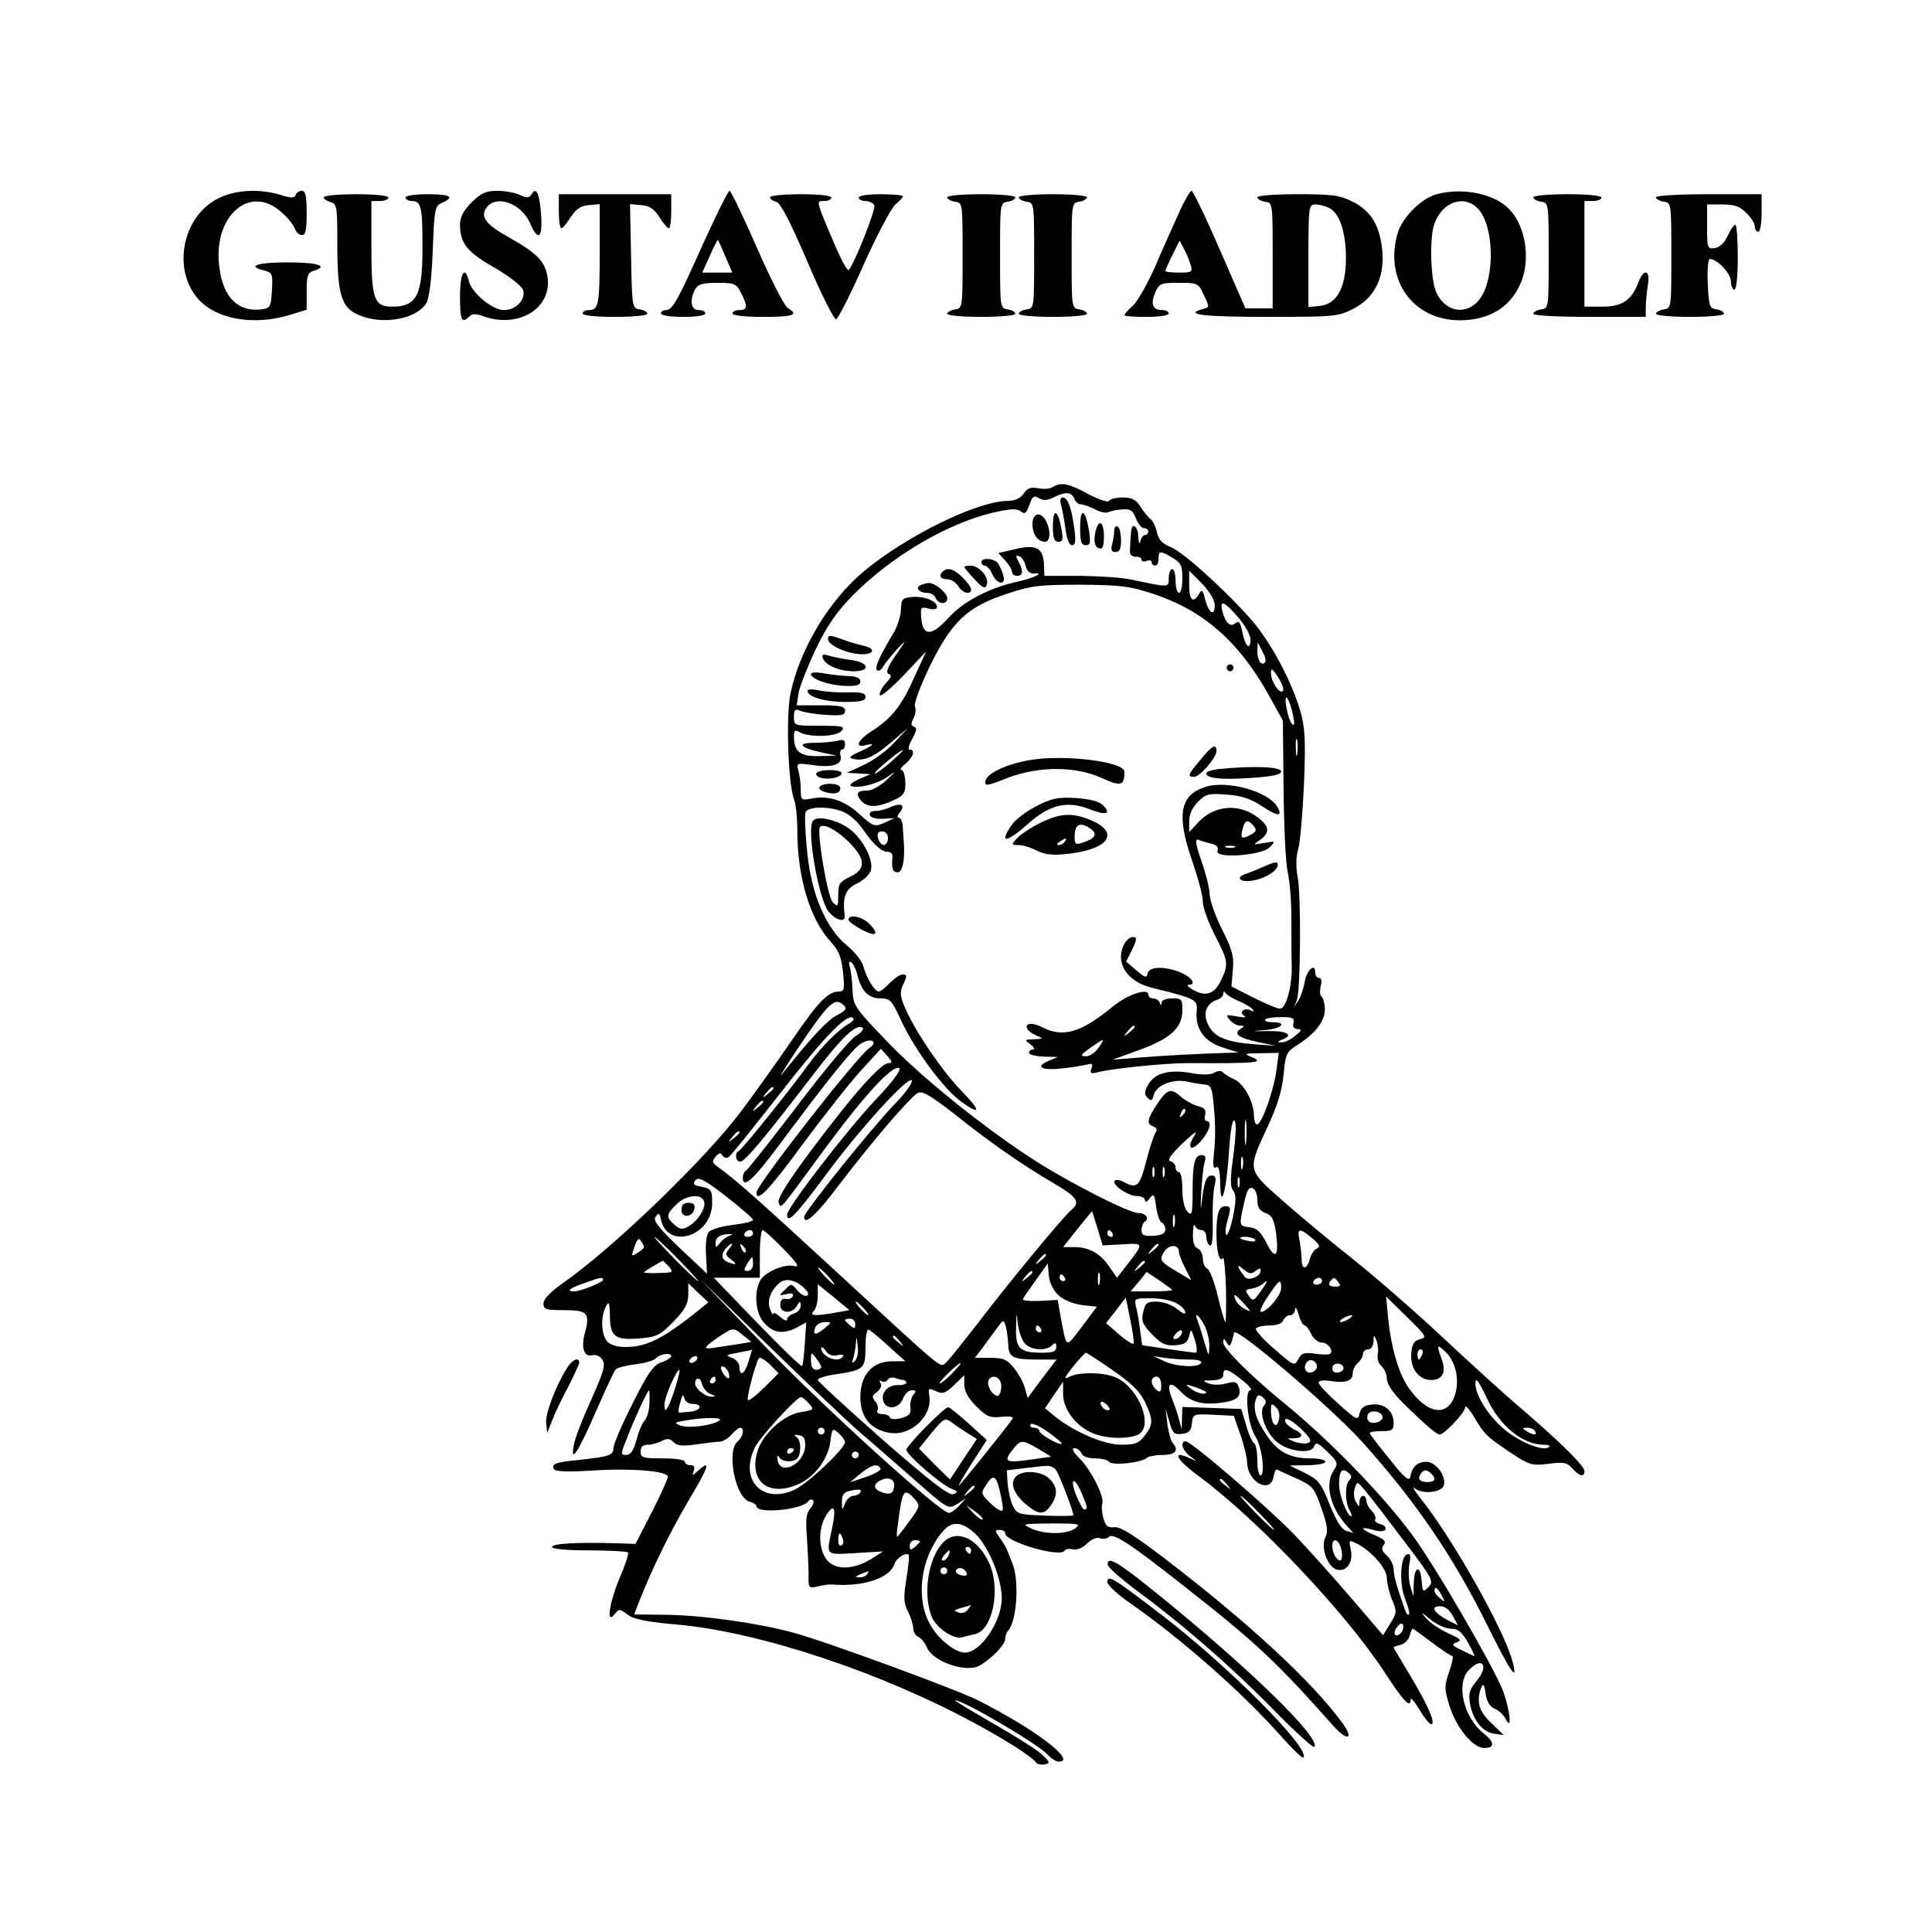 <?xml version="1.0" encoding="UTF-8" standalone="yes"?>
<svg version="1.0" xmlns="http://www.w3.org/2000/svg" width="150mm" height="150mm" viewBox="0 0 567 567" preserveAspectRatio="xMidYMid meet">
  <g transform="translate(0,567) scale(0.1,-0.1)" fill="#000000" stroke="none">
    <path d="M641 5088 c-106 -52 -137 -210 -58 -297 53 -58 161 -77 265 -46 l52
16 0 54 c0 45 3 55 20 60 46 14 14 25 -75 25 -91 0 -123 -11 -69 -24 23 -6 25
-10 22 -59 -3 -49 -5 -52 -32 -55 -67 -8 -111 35 -122 122 -21 149 87 247 180
165 19 -16 38 -39 41 -50 4 -10 13 -19 21 -19 11 0 14 15 14 65 0 49 -3 65
-14 65 -8 0 -16 -5 -18 -12 -4 -10 -13 -10 -45 0 -62 19 -132 15 -182 -10z"/>
    <path d="M1384 5076 c-24 -24 -34 -43 -34 -65 0 -55 21 -81 102 -127 43 -25
80 -54 83 -65 9 -28 -21 -59 -56 -59 -34 0 -94 50 -103 85 -12 48 -26 24 -26
-45 0 -69 5 -81 27 -59 9 9 20 9 44 0 105 -36 203 28 185 121 -8 42 -32 66
-110 110 -69 38 -86 60 -70 86 27 43 104 17 130 -44 23 -54 37 -43 32 26 -5
64 -14 83 -28 60 -7 -11 -13 -12 -35 -2 -14 7 -44 12 -66 12 -33 0 -48 -7 -75
-34z"/>
    <path d="M2065 4958 c-77 -172 -91 -198 -111 -198 -8 0 -14 -4 -14 -10 0 -6
28 -10 65 -10 37 0 65 4 65 10 0 6 -9 10 -20 10 -22 0 -27 28 -10 61 9 15 22
19 65 19 50 0 56 -2 70 -30 20 -39 19 -50 -5 -50 -11 0 -20 -4 -20 -10 0 -6
37 -10 90 -10 90 0 105 6 72 26 -10 6 -51 86 -91 178 -40 91 -76 166 -80 166
-4 0 -38 -69 -76 -152z m64 -41 l20 -47 -44 0 -44 0 22 49 c12 27 23 48 24 47
1 -1 11 -23 22 -49z"/>
    <path d="M3459 5043 c-17 -38 -49 -108 -70 -158 -22 -49 -51 -100 -64 -112
-14 -12 -25 -25 -25 -28 0 -3 29 -5 65 -5 37 0 65 4 65 10 0 6 -9 10 -19 10
-28 0 -35 17 -21 51 12 27 16 29 69 29 56 0 58 -1 74 -36 17 -35 17 -36 -3
-41 -59 -16 2 -23 188 -23 196 0 210 1 252 23 63 31 93 90 87 169 -7 75 -32
118 -87 146 -38 19 -60 22 -162 22 -66 0 -118 -4 -118 -9 0 -5 10 -11 23 -13
22 -3 22 -5 22 -158 l0 -155 -40 0 -40 0 -75 172 c-41 95 -79 173 -83 173 -4
0 -22 -30 -38 -67z m443 16 c30 -16 48 -71 48 -147 0 -87 -27 -135 -78 -140
l-32 -3 0 150 c0 146 1 151 21 151 11 0 29 -5 41 -11z m-408 -166 c7 -21 4
-23 -33 -23 -23 0 -41 2 -41 5 0 3 10 24 21 47 l21 42 13 -25 c7 -13 16 -34
19 -46z"/>
    <path d="M4213 5099 c-44 -13 -100 -70 -112 -116 -38 -136 46 -252 182 -253
85 0 147 36 178 105 34 73 16 180 -39 228 -46 41 -137 57 -209 36z m125 -42
c46 -49 50 -197 8 -260 -37 -55 -105 -46 -132 18 -16 39 -19 161 -4 199 24 65
88 86 128 43z"/>
    <path d="M950 5091 c0 -5 9 -11 20 -14 19 -5 20 -14 20 -126 0 -146 12 -185
64 -206 71 -30 171 -11 198 37 8 14 15 72 18 153 5 123 6 131 28 140 38 17 24
25 -43 25 -37 0 -65 -4 -65 -10 0 -5 9 -10 19 -10 27 0 31 -18 31 -136 0 -141
-17 -174 -89 -174 -53 0 -61 22 -61 173 l0 137 25 0 c14 0 25 5 25 10 0 6 -38
10 -95 10 -52 0 -95 -4 -95 -9z"/>
    <path d="M1640 5050 c0 -27 3 -50 8 -50 4 1 16 15 27 33 15 23 29 33 53 35
l32 3 0 -140 c0 -153 -3 -171 -31 -171 -10 0 -19 -4 -19 -10 0 -6 38 -10 95
-10 52 0 95 4 95 9 0 5 -10 11 -22 13 -23 3 -23 6 -26 156 l-3 153 33 -3 c24
-2 38 -11 53 -35 11 -18 23 -32 28 -33 4 0 7 23 7 50 l0 50 -165 0 -165 0 0
-50z"/>
    <path d="M2260 5091 c0 -5 8 -11 18 -13 13 -4 41 -58 92 -177 40 -94 78 -170
84 -168 6 2 43 75 81 161 39 87 81 166 93 176 12 10 22 21 22 24 0 3 -29 6
-65 6 -37 0 -65 -4 -65 -10 0 -5 9 -10 20 -10 11 0 23 -6 26 -13 4 -13 -58
-171 -75 -189 -4 -5 -23 31 -44 80 -54 128 -52 122 -28 122 12 0 21 5 21 10 0
6 -37 10 -90 10 -49 0 -90 -4 -90 -9z"/>
    <path d="M2780 5091 c0 -5 10 -11 23 -13 22 -3 22 -5 22 -158 0 -153 0 -155
-22 -158 -13 -2 -23 -8 -23 -13 0 -5 45 -9 100 -9 55 0 100 4 100 9 0 5 -10
11 -22 13 -23 3 -23 5 -23 158 0 153 0 155 23 158 12 2 22 8 22 13 0 5 -45 9
-100 9 -55 0 -100 -4 -100 -9z"/>
    <path d="M2990 5091 c0 -5 10 -11 23 -13 22 -3 22 -5 22 -158 0 -153 0 -155
-22 -158 -13 -2 -23 -8 -23 -13 0 -5 45 -9 100 -9 55 0 100 4 100 9 0 5 -10
11 -22 13 -23 3 -23 5 -23 158 0 153 0 155 23 158 12 2 22 8 22 13 0 5 -45 9
-100 9 -55 0 -100 -4 -100 -9z"/>
    <path d="M4500 5091 c0 -5 10 -11 23 -13 22 -3 22 -5 22 -158 0 -153 0 -155
-22 -158 -13 -2 -23 -8 -23 -13 0 -5 70 -9 165 -9 l165 0 0 28 c0 15 3 44 6
65 8 44 -11 51 -27 10 -20 -54 -48 -73 -106 -73 l-53 0 0 155 0 155 25 0 c14
0 25 5 25 10 0 6 -40 10 -100 10 -55 0 -100 -4 -100 -9z"/>
    <path d="M4860 5091 c0 -5 10 -11 23 -13 22 -3 22 -5 22 -158 0 -153 0 -155
-22 -158 -13 -2 -23 -8 -23 -13 0 -5 45 -9 100 -9 55 0 100 4 100 9 0 5 -10
11 -22 13 -21 3 -23 9 -26 76 -2 39 1 72 6 72 22 0 62 -43 62 -66 0 -13 5 -24
10 -24 6 0 10 38 10 95 0 52 -3 95 -7 95 -5 0 -15 -15 -23 -33 -9 -20 -24 -33
-37 -35 -22 -3 -23 0 -23 62 l0 66 45 0 c35 0 52 -6 70 -25 14 -13 25 -31 25
-40 0 -8 5 -15 10 -15 6 0 10 25 10 55 l0 55 -155 0 c-89 0 -155 -4 -155 -9z"/>
    <path d="M3090 4241 c-8 -6 -27 -7 -43 -4 -22 4 -32 1 -43 -16 -10 -14 -26
-21 -47 -21 -89 -1 -294 -101 -421 -206 -103 -86 -189 -229 -216 -359 -14 -66
-7 -264 10 -310 6 -14 10 -56 10 -93 0 -138 38 -262 99 -327 22 -23 30 -44 35
-87 5 -51 4 -58 -12 -58 -32 0 -60 -29 -138 -143 -42 -61 -109 -155 -148 -207
-104 -140 -380 -406 -526 -507 -35 -25 -55 -46 -55 -58 0 -18 7 -20 60 -20 69
0 77 -8 62 -65 -13 -46 -3 -74 22 -67 10 2 23 -3 29 -14 10 -15 3 -36 -33
-117 -25 -55 -48 -114 -51 -133 -11 -58 13 -21 66 101 27 62 52 116 57 121 5
5 31 12 58 15 28 4 55 11 60 18 12 13 45 17 45 6 0 -4 -13 -13 -29 -18 -24 -9
-39 -30 -85 -122 -31 -61 -56 -120 -56 -131 0 -20 -12 -24 -104 -34 -66 -6
-79 -12 -70 -27 5 -7 41 -8 109 -4 116 8 225 -1 225 -18 0 -6 -21 -53 -47
-104 l-48 -93 -60 2 c-116 3 -185 -1 -185 -11 0 -6 43 -10 108 -10 60 0 111
-3 115 -6 3 -3 -8 -37 -24 -74 -31 -73 -41 -141 -15 -107 13 16 14 16 37 -1
18 -14 56 -22 149 -30 240 -22 593 -139 870 -289 88 -47 171 -100 181 -116 4
-5 15 -7 25 -5 17 3 16 6 -8 29 -15 14 -80 55 -145 92 -64 37 -114 67 -110 67
25 0 244 -129 271 -159 11 -12 25 -21 33 -21 56 0 -70 96 -237 180 -61 31
-447 173 -540 198 -105 29 -278 53 -382 53 l-87 1 18 46 c38 95 89 199 144
292 57 96 64 118 27 85 -18 -17 -20 -17 -14 -2 4 12 1 17 -10 17 -9 0 -16 5
-16 10 0 6 -28 10 -65 10 -58 0 -65 2 -65 20 0 14 7 20 21 20 11 0 30 5 41 11
16 8 24 8 34 -3 11 -11 27 -13 67 -7 29 4 60 8 70 8 9 1 25 10 34 21 10 11 21
20 25 20 14 0 9 -27 -7 -40 -34 -28 -7 -166 35 -177 11 -3 20 -9 20 -13 0 -24
134 -11 152 14 4 6 10 7 14 3 4 -4 0 -15 -8 -24 -12 -14 -14 -33 -10 -83 2
-36 5 -85 5 -108 -1 -42 0 -44 26 -38 14 4 33 6 41 6 91 -8 172 18 185 60 5
17 33 35 42 27 2 -3 -1 -34 -7 -71 -9 -55 -8 -71 5 -96 8 -16 15 -38 15 -48 0
-11 7 -22 15 -26 8 -3 19 -17 25 -30 15 -41 113 -76 153 -55 35 19 77 62 77
79 0 9 4 20 9 25 26 29 33 150 11 200 -4 11 -11 27 -14 35 -3 8 -13 25 -22 37
-15 21 -15 23 0 23 9 0 16 -4 16 -10 0 -25 161 -72 174 -51 3 5 15 7 25 4 12
-3 28 4 41 17 12 12 28 19 37 16 9 -4 21 -2 28 4 15 13 76 -30 297 -206 146
-117 214 -183 361 -349 41 -46 62 -40 27 8 -90 123 -275 294 -523 484 -88 67
-129 93 -146 91 -20 -2 -26 3 -33 27 -4 17 -6 35 -3 42 7 20 -33 99 -66 132
-20 20 -25 31 -16 31 8 0 17 -7 21 -15 3 -9 18 -15 40 -15 19 0 38 -5 41 -10
8 -12 94 -3 110 11 5 5 26 9 47 9 38 0 49 14 29 36 -5 5 -11 29 -15 54 l-5 45
11 -38 c9 -33 14 -38 37 -35 20 2 27 9 29 31 3 27 4 28 63 25 l60 -3 19 -55
c11 -30 19 -66 20 -80 0 -60 70 -97 78 -42 2 13 7 21 10 19 4 -2 30 -14 57
-26 48 -22 52 -27 73 -87 18 -50 20 -69 12 -85 -15 -28 5 -86 32 -95 29 -9 51
21 42 59 -6 28 -5 28 18 17 44 -23 88 -73 88 -101 0 -14 7 -43 15 -63 15 -35
15 -39 -5 -71 l-21 -34 -96 112 c-53 62 -128 145 -167 186 -77 79 -300 271
-316 271 -18 0 -10 -27 13 -44 22 -16 22 -16 0 -6 -56 26 -43 -2 25 -52 172
-127 429 -398 545 -575 58 -89 77 -108 77 -80 0 6 12 -7 26 -31 14 -23 29 -42
34 -42 15 0 -9 55 -61 142 -27 45 -49 82 -49 83 0 2 9 5 21 8 11 3 23 15 26
26 3 12 7 21 9 21 2 0 27 -18 56 -40 29 -22 56 -40 60 -40 4 0 0 -21 -9 -46
-15 -43 -14 -51 1 -101 21 -65 69 -123 102 -123 31 0 31 17 -1 42 -59 47 -83
145 -45 186 41 43 61 14 23 -32 -20 -24 -24 -37 -19 -65 8 -48 37 -85 71 -89
l28 -4 -36 35 c-37 34 -45 64 -30 104 6 14 9 10 13 -17 3 -23 12 -38 27 -45
12 -5 26 -18 32 -30 20 -40 12 31 -9 85 -28 71 -202 371 -266 456 -85 116
-244 279 -374 385 -96 78 -180 161 -180 179 0 13 2 13 10 0 9 -15 11 -14 22
29 5 19 283 -218 377 -322 156 -174 265 -333 367 -539 69 -139 91 -170 72
-101 -26 94 -176 359 -267 473 -20 25 -28 39 -19 32 24 -19 82 -12 86 11 5 28
-25 67 -52 67 -26 0 -42 -15 -47 -44 -3 -15 -17 -4 -61 52 -32 39 -58 73 -58
76 0 4 16 6 35 6 30 0 35 3 35 24 0 35 -27 58 -63 54 -23 -2 -33 -9 -37 -26
-5 -22 -8 -20 -62 28 -32 29 -58 56 -58 62 0 7 14 8 36 5 44 -7 64 0 64 23 0
10 7 23 15 30 8 7 15 19 15 26 0 8 7 14 15 14 9 0 15 9 16 23 0 21 1 21 9 2 4
-11 6 -29 3 -41 -2 -11 3 -26 11 -33 9 -8 16 -24 16 -37 0 -15 17 -41 48 -72
62 -61 98 -92 107 -92 14 0 75 65 75 80 0 8 12 -5 27 -30 30 -51 37 -57 112
-107 49 -32 57 -35 105 -29 45 6 55 4 71 -14 21 -23 35 -26 35 -7 0 15 -75 89
-190 187 -47 40 -148 132 -226 205 -78 73 -197 177 -265 231 -68 54 -162 132
-209 174 -100 88 -99 86 -40 213 29 62 42 105 47 153 6 62 8 67 43 89 52 33
81 72 78 107 -1 16 -6 32 -10 34 -5 3 -5 16 -2 30 4 14 2 24 -5 24 -6 0 -11 7
-11 16 0 29 -25 8 -31 -27 -3 -19 -11 -43 -18 -54 l-13 -20 8 20 c11 29 13
312 2 363 -5 28 -5 57 2 80 6 21 13 107 17 192 5 130 3 164 -11 214 -24 81
-75 179 -127 247 -61 77 -210 215 -252 233 -26 10 -37 22 -42 45 -4 17 -12 34
-19 38 -6 5 -19 20 -29 36 -13 21 -25 27 -52 27 -18 0 -37 -4 -40 -10 -3 -5
-29 3 -61 20 -57 31 -79 36 -104 21z m64 -37 c3 -8 11 -14 18 -14 7 0 26 -7
42 -15 15 -8 33 -12 39 -8 6 3 24 7 40 8 24 2 32 -3 41 -27 6 -15 16 -28 23
-28 7 0 13 -4 13 -10 0 -5 -4 -10 -9 -10 -5 0 -12 -8 -14 -17 -3 -12 -5 -8 -6
9 0 15 -5 30 -11 33 -9 6 -11 -4 -14 -72 -1 -11 6 -17 17 -17 9 1 17 -3 17 -8
0 -6 7 -8 15 -4 8 3 15 1 15 -4 0 -6 5 -10 10 -10 6 0 10 9 10 20 0 24 4 25
41 3 25 -15 29 -23 29 -60 0 -24 -4 -43 -10 -43 -5 0 -10 16 -10 35 0 19 -4
35 -10 35 -5 0 -10 -12 -10 -26 0 -29 4 -29 -110 -5 -25 6 -92 10 -150 11
l-105 0 -1 31 c-2 50 -21 62 -82 48 l-52 -12 20 -22 c11 -12 20 -27 20 -33 0
-7 7 -12 15 -12 18 0 19 14 4 42 -9 16 -8 19 2 16 8 -3 16 -15 19 -29 4 -15
13 -23 24 -22 35 3 0 -14 -52 -25 -80 -18 -156 -58 -198 -105 -49 -54 -75 -55
-80 -4 -3 35 -2 37 21 31 15 -4 25 -2 25 5 0 17 -38 32 -73 29 -29 -3 -32 -6
-33 -38 -1 -19 -11 -51 -23 -70 -40 -66 -55 -100 -47 -107 4 -4 12 0 18 11 6
10 24 32 40 50 30 31 30 31 -4 -18 -24 -35 -29 -50 -20 -54 10 -3 8 -10 -8
-27 -12 -13 -20 -29 -18 -35 2 -7 33 20 70 58 l66 70 -35 -76 c-37 -84 -67
-121 -125 -158 -41 -26 -51 -50 -18 -41 32 8 23 -1 -17 -19 -29 -13 -34 -18
-20 -21 32 -8 62 5 113 49 l49 42 -40 -43 c-22 -24 -62 -53 -90 -66 l-50 -23
35 -2 35 -2 -35 -15 c-20 -9 -29 -18 -22 -20 22 -8 79 7 108 28 25 18 25 17
-4 -10 -18 -17 -43 -31 -55 -31 -33 0 -38 -9 -18 -32 20 -20 50 -18 103 8 21
11 26 20 25 49 -1 19 -6 35 -11 35 -6 1 -1 9 12 19 23 20 29 41 11 41 -5 0 -2
14 8 31 13 24 15 33 6 36 -10 3 -10 10 -2 25 6 11 8 27 4 35 -3 9 16 60 44
118 64 131 110 174 225 212 72 24 96 27 216 27 119 -1 145 -4 215 -27 147 -49
250 -139 338 -296 l42 -76 2 -199 c1 -109 6 -219 12 -245 6 -25 11 -86 11
-136 0 -49 0 -113 1 -142 1 -59 -17 -123 -34 -123 -7 -1 -42 14 -78 32 l-65
33 4 47 c4 40 -1 60 -32 121 -20 40 -36 87 -36 103 0 16 -11 60 -24 97 -18 52
-20 67 -8 62 7 -3 24 -8 37 -11 16 -4 22 -11 18 -21 -9 -24 131 -14 154 11 17
18 17 18 -17 12 -34 -6 -34 -6 -12 9 29 21 28 39 -4 64 -55 44 -129 39 -176
-11 l-28 -30 0 31 c0 21 9 41 26 58 23 23 31 25 84 21 41 -3 70 -12 99 -31 49
-33 66 -35 51 -7 -25 47 -149 82 -214 60 -74 -24 -84 -84 -36 -220 16 -47 30
-99 30 -116 0 -17 16 -61 35 -98 40 -77 41 -85 19 -132 -19 -41 -44 -50 -81
-30 -15 8 -22 15 -15 16 24 0 11 21 -23 36 -47 19 -93 18 -97 -3 -3 -14 -7
-13 -33 9 l-30 26 18 36 c14 30 14 36 2 36 -8 0 -19 -9 -25 -19 -29 -55 6
-112 81 -130 130 -32 134 -35 131 -68 -5 -52 22 -90 76 -107 l47 -15 -35 -1
c-74 -2 -188 -8 -260 -14 l-75 -6 80 29 c92 34 125 65 125 117 0 31 -2 34 -30
34 -17 0 -30 -5 -31 -12 0 -10 -2 -10 -6 0 -2 6 -11 12 -19 12 -8 0 -14 5 -14
11 0 21 -62 0 -104 -35 -94 -77 -146 -92 -207 -61 -30 16 -55 12 -43 -6 3 -6
16 -14 28 -19 19 -8 18 -9 -9 -10 -29 -1 -29 -1 -11 -15 11 -8 14 -15 8 -15
-7 0 -12 -4 -12 -10 0 -5 19 -10 43 -11 l42 -1 -29 -12 c-41 -18 -17 -29 47
-21 29 3 60 9 69 11 14 4 16 1 11 -12 -5 -14 -2 -16 18 -11 40 11 200 27 264
27 211 -1 230 1 183 20 -18 7 -12 9 31 9 l54 1 -7 -51 c-8 -60 -43 -159 -57
-159 -5 0 -9 12 -9 26 0 40 -30 95 -59 107 -14 6 -29 16 -32 20 -4 5 -15 5
-25 -1 -12 -7 -37 -7 -69 -1 -63 11 -106 0 -125 -34 -12 -21 -12 -29 -2 -39
10 -10 14 -9 18 9 8 28 55 47 96 39 18 -4 43 -8 54 -9 19 -2 22 -10 27 -73 4
-39 4 -95 0 -124 -4 -39 -3 -51 5 -46 9 5 12 -8 13 -46 1 -87 19 -21 26 95 4
62 10 94 16 88 6 -6 4 -43 -3 -100 -10 -70 -10 -94 -1 -105 9 -11 9 -28 0 -75
-7 -33 -16 -58 -20 -55 -4 2 -3 19 2 37 12 42 12 47 -5 47 -19 0 -26 -22 -26
-80 0 -53 9 -87 19 -72 3 6 7 -35 9 -89 1 -54 0 -99 -2 -99 -2 0 -12 34 -22
76 -10 42 -24 78 -31 81 -7 3 -13 16 -13 29 0 14 -7 27 -15 30 -10 4 -15 19
-14 43 0 20 3 30 6 24 2 -7 11 -13 19 -13 8 0 14 -9 14 -19 0 -11 5 -23 10
-26 7 -5 10 18 9 67 -1 40 1 88 5 106 6 25 4 32 -8 32 -16 0 -23 -19 -30 -85
-2 -22 -3 -8 -1 30 2 39 6 80 10 93 5 16 3 22 -8 22 -21 0 -27 -22 -27 -107 0
-66 -2 -73 -15 -59 -9 9 -15 34 -15 65 0 28 -4 51 -10 51 -5 0 -10 6 -10 14 0
8 -7 16 -15 18 -11 2 0 18 36 53 34 32 46 40 34 22 -24 -38 -9 -49 21 -14 24
28 32 57 15 57 -5 0 -7 8 -4 19 3 14 -2 20 -22 25 -15 4 -36 16 -48 26 -30 28
-41 25 -71 -20 -30 -46 -32 -58 -11 -66 10 -4 12 -10 6 -18 -4 -6 -17 -44 -27
-83 -19 -75 -27 -83 -66 -62 -11 6 -23 8 -26 4 -11 -11 38 -45 64 -45 13 0 24
-6 24 -12 1 -8 6 -6 14 5 12 15 14 13 19 -25 3 -23 11 -44 16 -46 6 -2 11 -11
11 -20 0 -12 -10 -17 -35 -19 -28 -1 -35 2 -35 17 0 10 5 22 10 25 14 9 2 25
-19 25 -27 0 -187 81 -296 149 -148 94 -343 250 -447 360 -90 94 -94 100 -96
146 -1 27 -5 57 -8 68 -4 12 -2 17 4 13 5 -3 13 -18 17 -33 12 -51 33 -73 68
-73 30 0 34 -5 63 -68 40 -85 124 -199 176 -236 57 -41 57 -26 1 31 -55 56
-134 171 -164 239 -17 37 -19 51 -10 71 14 30 14 33 -1 33 -7 0 -24 -12 -37
-25 -13 -14 -27 -25 -32 -25 -12 0 -36 40 -45 73 -3 15 -24 42 -46 60 -63 51
-107 151 -119 276 -6 56 -8 109 -5 117 7 19 78 18 116 -1 16 -8 39 -29 51 -47
32 -46 56 -68 74 -68 10 0 16 -7 14 -17 -3 -33 1 -43 16 -43 14 0 22 40 17 95
-1 11 -2 30 -3 43 -1 12 -6 22 -11 22 -6 0 -5 7 2 15 18 22 5 30 -25 17 -14
-7 -35 -12 -46 -12 -12 0 -19 -5 -16 -12 2 -8 18 -12 38 -11 l34 2 -30 -14
c-29 -12 -32 -11 -72 25 -44 41 -92 57 -143 46 -28 -5 -30 -4 -30 27 0 17 -3
42 -7 55 -6 23 -4 23 40 17 59 -9 90 1 84 26 -3 10 -1 19 4 19 5 0 9 7 9 16 0
12 -6 15 -22 10 -13 -3 -43 -6 -67 -6 -54 0 -45 -14 19 -28 l45 -10 -52 -1
c-56 -1 -73 13 -73 59 0 17 3 19 19 10 30 -15 107 -12 121 5 11 13 3 15 -64
15 -75 0 -76 0 -76 26 0 21 3 25 18 18 9 -4 43 -10 75 -12 47 -3 57 -1 57 12
0 13 -13 16 -71 16 l-71 0 6 38 c4 20 27 78 51 129 33 68 61 108 108 156 114
115 277 211 413 243 51 11 69 12 80 3 11 -9 16 -6 25 19 9 26 13 29 28 20 13
-8 25 -7 47 4 32 16 50 14 58 -8z m411 -308 c1 -37 -17 -27 -28 14 -7 29 -10
32 -18 17 -17 -29 -29 -19 -29 25 l0 43 37 -37 c21 -22 37 -47 38 -62z m69
-38 c20 -23 36 -52 36 -65 0 -35 -17 -19 -24 23 -6 28 -10 33 -20 25 -16 -13
-30 1 -39 37 -8 33 7 27 47 -20z m79 -131 c-9 -14 -23 4 -23 31 l1 27 13 -25
c8 -14 12 -28 9 -33z m52 -85 c-10 -10 -35 28 -35 52 0 17 4 15 21 -12 12 -18
18 -36 14 -40z m30 -72 c5 -24 4 -32 -3 -25 -6 6 -13 28 -17 50 -8 49 9 28 20
-25z m12 -112 c-2 -13 -4 -5 -4 17 -1 22 1 32 4 23 2 -10 2 -28 0 -40z m-1191
-23 c-22 -19 -43 -35 -48 -35 -9 0 72 68 82 69 3 0 -13 -15 -34 -34z m1063
-189 c10 -12 8 -17 -9 -26 -26 -14 -31 -11 -23 18 6 26 16 28 32 8z m-1073
-36 c0 -11 -6 -20 -12 -20 -6 0 -14 9 -17 20 -4 14 0 20 12 20 10 0 17 -8 17
-20z m1017 -27 c-7 -2 -19 -2 -25 0 -7 3 -2 5 12 5 14 0 19 -2 13 -5z m15
-452 c18 -8 35 -18 39 -24 3 -6 1 -7 -5 -3 -18 11 -38 -4 -21 -15 9 -6 0 -6
-21 -2 -32 6 -34 5 -21 -10 7 -9 21 -17 30 -17 14 0 14 -2 1 -10 -22 -14 -3
-27 55 -39 l50 -10 -60 4 c-84 6 -122 21 -139 57 -17 33 -6 63 26 74 10 3 18
11 18 17 0 8 3 9 8 1 4 -5 22 -16 40 -23z m-1160 -13 c8 -8 3 -15 -21 -27 -28
-14 -72 -61 -160 -171 -15 -19 3 10 39 65 98 146 114 161 142 133z m16 -51
c-31 -16 -83 -68 -122 -122 -54 -74 -195 -250 -204 -253 -13 -6 -9 -32 5 -31
13 0 69 67 205 244 93 122 134 161 153 149 6 -3 -2 -14 -19 -24 -17 -10 -94
-102 -171 -204 -78 -102 -146 -188 -151 -191 -6 -3 -10 -13 -10 -21 0 -34 30
-7 104 92 149 200 217 284 241 300 30 20 55 8 26 -12 -37 -26 -331 -402 -331
-424 0 -31 37 7 135 141 61 82 137 179 170 215 l60 66 19 -21 c15 -17 16 -21
4 -21 -23 0 -102 -89 -222 -249 -73 -97 -105 -149 -101 -160 8 -19 -5 -34 142
166 111 150 194 240 212 228 7 -4 -17 -37 -66 -89 -89 -94 -263 -320 -263
-341 0 -28 26 -1 110 112 99 135 246 297 256 282 3 -6 -18 -36 -48 -67 -69
-71 -268 -319 -268 -333 0 -27 35 4 102 93 96 126 208 257 231 270 14 7 35 -5
105 -59 113 -90 200 -150 290 -203 74 -43 84 -58 56 -81 -23 -19 -189 -220
-277 -336 -43 -55 -84 -107 -92 -113 -17 -14 0 -28 -336 282 -215 198 -280
256 -333 294 -16 11 -17 16 -6 29 10 12 15 13 20 4 4 -6 12 -9 18 -5 6 3 71
84 146 180 132 170 200 241 219 229 5 -3 1 -10 -9 -16z m1302 1 c-3 -12 2 -18
12 -18 14 -1 12 -5 -7 -20 -13 -11 -31 -20 -40 -19 -13 0 -13 2 2 8 35 13 15
26 -41 25 -50 -1 -51 0 -9 3 49 4 67 23 21 23 -14 0 -23 3 -21 8 3 4 24 7 47
7 34 0 40 -3 36 -17z m-466 -12 c0 -2 -8 -10 -17 -17 -16 -13 -17 -12 -4 4 13
16 21 21 21 13z m-106 -61 c-9 -14 -26 -25 -37 -25 -18 0 -16 4 13 25 44 30
44 30 24 0z m-954 -119 c0 -2 -8 -10 -17 -17 -16 -13 -17 -12 -4 4 13 16 21
21 21 13z m-30 -40 c0 -2 -8 -10 -17 -17 -16 -13 -17 -12 -4 4 13 16 21 21 21
13z m1231 -39 c-10 -9 -11 -8 -5 6 3 10 9 15 12 12 3 -3 0 -11 -7 -18z m186
-79 c-2 -18 -4 -6 -4 27 0 33 2 48 4 33 2 -15 2 -42 0 -60z m-1487 28 c0 -2
-8 -10 -17 -17 -16 -13 -17 -12 -4 4 13 16 21 21 21 13z m1477 -103 c-3 -10
-5 -4 -5 12 0 17 2 24 5 18 2 -7 2 -21 0 -30z m-260 -25 c-3 -7 -5 -2 -5 12 0
14 2 19 5 13 2 -7 2 -19 0 -25z m30 0 c-3 -7 -5 -2 -5 12 0 14 2 19 5 13 2 -7
2 -19 0 -25z m-1207 -128 c0 -5 -27 -11 -60 -15 -32 -4 -64 -13 -70 -21 -7 -7
-10 -37 -8 -68 l3 -54 -81 76 c-63 61 -78 80 -70 91 9 12 12 11 15 -5 17 -94
151 -54 151 45 0 38 -2 42 -30 48 -24 4 -28 8 -19 19 9 11 26 2 90 -47 43 -34
79 -65 79 -69z m1427 98 c-3 -7 -5 -2 -5 12 0 14 2 19 5 13 2 -7 2 -19 0 -25z
m53 -39 c0 -22 6 -32 24 -39 19 -7 25 -18 31 -59 9 -69 -2 -81 -28 -29 -17 33
-29 44 -49 46 -32 4 -32 4 -17 71 8 37 14 48 25 44 8 -3 14 -18 14 -34z
m-1624 -4 c8 -19 -19 -60 -47 -75 -16 -9 -25 -8 -40 6 -25 22 -24 30 6 59 27
28 73 33 81 10z m1228 -127 c64 4 64 5 13 -61 l-29 -37 -22 32 c-26 39 -59 58
-104 58 l-32 0 42 53 43 53 16 -51 15 -50 58 3z m153 55 c-3 -10 -5 -4 -5 12
0 17 2 24 5 18 2 -7 2 -21 0 -30z m-1237 -23 c0 -5 -7 -10 -16 -10 -8 0 -12 5
-9 10 3 6 10 10 16 10 5 0 9 -4 9 -10z m90 -46 c38 -39 48 -54 33 -50 -28 9
-88 -17 -102 -42 -20 -38 -13 -101 14 -127 27 -28 54 -31 94 -11 l27 15 -4
-62 c-2 -34 -6 -64 -8 -66 -3 -3 -62 55 -132 127 l-127 132 67 0 68 0 0 70 c0
39 4 70 8 70 4 0 32 -25 62 -56z m965 46 c3 -5 1 -10 -4 -10 -6 0 -11 5 -11
10 0 6 2 10 4 10 3 0 8 -4 11 -10z m586 -14 c21 -18 25 -25 14 -30 -8 -3 -17
-17 -21 -31 -8 -32 -24 -33 -24 -1 0 13 -3 38 -6 55 -8 37 -1 39 37 7z m-1711
7 c-8 -3 -21 -12 -27 -21 -12 -14 -13 -14 -13 0 0 17 14 26 40 26 13 0 13 0 0
-5z m-250 -33 c0 -3 -9 -11 -19 -17 -19 -12 -19 -11 -9 18 8 23 13 27 19 17 5
-7 9 -15 9 -18z m100 -35 c35 -36 62 -65 59 -65 -2 0 -34 29 -69 65 -35 36
-62 65 -59 65 2 0 34 -29 69 -65z m1694 56 c3 -4 -6 -6 -19 -3 -14 2 -25 6
-25 8 0 8 39 4 44 -5z m-1545 -27 c-11 -14 -10 -18 6 -30 20 -15 17 -18 -9 -8
-19 7 -21 25 -4 42 18 18 23 15 7 -4z m49 -9 c-3 -3 -9 2 -12 12 -6 14 -5 15
5 6 7 -7 10 -15 7 -18z m1212 21 c0 -2 -8 -10 -17 -17 -16 -13 -17 -12 -4 4
13 16 21 21 21 13z m60 -20 c0 -6 8 -28 18 -47 l18 -36 -35 21 c-57 33 -60 38
-44 63 15 22 43 21 43 -1z m-390 -10 c0 -2 -8 -10 -17 -17 -16 -13 -17 -12 -4
4 13 16 21 21 21 13z m-860 -26 c0 -11 -7 -20 -15 -20 -13 0 -13 3 -3 20 7 11
14 20 15 20 2 0 3 -9 3 -20z m-247 -7 c14 -17 13 -18 -29 -19 -24 -1 -44 0
-44 2 0 2 42 28 56 34 0 0 8 -8 17 -17z m1397 13 c0 -2 -8 -10 -17 -17 -16
-13 -17 -12 -4 4 13 16 21 21 21 13z m-254 -97 c15 -14 42 -25 69 -29 l44 -5
-44 -59 c-49 -64 -44 -67 -63 34 l-8 45 -53 -3 c-29 -1 -51 1 -49 5 1 4 19 30
38 56 l35 49 3 -35 c2 -21 13 -44 28 -58z m579 71 c10 8 15 9 15 2 0 -19 -37
-33 -47 -19 -23 29 -26 41 -5 23 18 -15 24 -16 37 -6z m-1255 -15 c13 -14 21
-25 18 -25 -2 0 -15 11 -28 25 -13 14 -21 25 -18 25 2 0 15 -11 28 -25z m600
11 c0 -2 -8 -10 -17 -17 -16 -13 -17 -12 -4 4 13 16 21 21 21 13z m197 -33
c-3 -10 -5 -4 -5 12 0 17 2 24 5 18 2 -7 2 -21 0 -30z m213 -19 c0 -2 -27 -4
-61 -4 l-61 0 24 28 23 29 38 -25 c20 -14 37 -26 37 -28z m-315 36 c3 -5 1
-10 -4 -10 -6 0 -11 5 -11 10 0 6 2 10 4 10 3 0 8 -4 11 -10z m-1355 -6 c0 -7
-66 -34 -86 -34 -24 0 -12 10 33 25 43 16 53 18 53 9z m591 -25 c12 -12 14
-19 6 -22 -6 -2 -19 6 -28 17 -16 20 -17 20 -35 1 -19 -18 -19 -18 4 -13 15 4
22 2 19 -5 -2 -7 -11 -11 -21 -9 -10 2 -16 -4 -16 -18 0 -25 35 -27 49 -2 9
15 10 16 11 0 0 -9 -9 -20 -20 -23 -11 -3 -20 -11 -20 -17 0 -6 -9 -3 -20 7
-11 10 -20 14 -21 9 0 -5 -4 1 -9 14 -10 24 2 56 29 78 18 14 48 7 72 -17z
m1519 21 c0 -5 -7 -10 -16 -10 -8 0 -12 5 -9 10 3 6 10 10 16 10 5 0 9 -4 9
-10z m48 -3 c8 -10 6 -13 -9 -13 -19 0 -24 7 -12 19 8 9 9 9 21 -6z m-1413
-433 c39 -33 115 -100 169 -147 99 -87 99 -87 125 -71 l26 17 -19 -21 c-11
-12 -25 -22 -31 -22 -26 0 -360 303 -539 488 l-190 197 195 -190 c107 -104
226 -217 264 -251z m1185 406 c-21 -29 -23 -30 -35 -13 -12 16 -11 18 8 21 12
2 26 8 32 13 18 18 16 9 -5 -21z m60 10 c0 -22 -41 -70 -59 -70 -6 0 3 20 20
45 34 51 39 54 39 25z m-1708 -64 c-101 -81 -150 -107 -208 -109 -29 -1 -49 4
-61 15 -19 20 -21 75 -4 105 8 15 10 10 11 -28 0 -61 15 -73 86 -67 51 4 61 9
100 49 34 34 43 52 44 78 l0 35 29 -28 30 -28 -27 -22z m402 -8 c-63 -11 -80
-10 -66 4 7 7 12 27 12 46 l0 33 47 -38 46 -38 -39 -7z m1197 26 c22 -25 22
-26 3 -16 -12 6 -24 18 -28 27 -8 21 -3 19 25 -11z m-324 -117 c-1 -4 -20 7
-42 26 l-39 34 29 37 29 38 13 -64 c7 -34 12 -67 10 -71z m122 120 c14 -6 27
-18 29 -26 3 -10 -5 -7 -23 7 -16 13 -42 22 -61 22 -28 0 -33 -4 -39 -31 -6
-26 -2 -36 26 -65 28 -29 40 -34 69 -32 27 2 35 8 40 27 5 23 6 22 17 -12 6
-20 7 -37 2 -37 -4 0 -42 5 -82 11 l-75 11 -6 44 c-3 24 -8 55 -12 69 -6 24
-4 25 42 25 27 0 60 -6 73 -13z m719 -107 c-17 -4 -24 -14 -26 -39 -5 -45 21
-81 58 -81 34 0 46 24 30 64 -14 38 -13 42 10 21 31 -28 44 -81 31 -126 -21
-70 -83 -61 -139 21 -28 42 -49 115 -58 200 l-6 65 61 -60 c57 -56 60 -60 39
-65z m-1633 90 c10 -11 16 -20 13 -20 -3 0 -13 9 -23 20 -10 11 -16 20 -13 20
3 0 13 -9 23 -20z m1294 -50 c4 0 13 -11 19 -25 7 -14 20 -25 31 -25 18 0 35
-23 25 -33 -3 -3 -23 -3 -44 0 -32 5 -40 2 -50 -16 -11 -21 -13 -20 -70 30
-33 28 -57 56 -54 60 3 5 21 9 40 9 22 0 37 6 40 15 4 8 12 15 20 15 8 0 14 8
15 18 0 9 5 2 10 -15 5 -18 13 -33 18 -33z m-822 -52 c18 -21 63 -24 81 -6 9
9 12 8 12 -5 0 -13 -9 -17 -41 -17 -66 0 -79 12 -77 73 1 47 2 48 5 12 3 -22
12 -48 20 -57z m528 52 c8 -16 15 -44 14 -62 -1 -32 -1 -31 -14 12 -7 25 -16
53 -20 63 -12 29 3 19 20 -13z m425 20 c-8 -5 -19 -10 -25 -10 -5 0 -3 5 5 10
8 5 20 10 25 10 6 0 3 -5 -5 -10z m-1450 -16 c0 -14 -3 -14 -15 -4 -8 7 -15
14 -15 16 0 2 7 4 15 4 8 0 15 -7 15 -16z m449 -60 c1 -38 14 -44 87 -44 l55
0 -43 -56 -42 -57 -8 29 c-4 16 -19 43 -32 59 -20 25 -31 30 -69 30 l-46 0 23
30 c12 17 31 42 42 57 19 26 19 26 26 5 3 -12 6 -36 7 -53z m-540 47 c-26 -21
-35 -20 -26 4 4 8 16 15 28 15 21 0 21 0 -2 -19z m636 -1 c3 -5 1 -10 -4 -10
-6 0 -11 5 -11 10 0 6 2 10 4 10 3 0 8 -4 11 -10z m-874 -19 l24 -19 -40 -7
c-22 -3 -52 -8 -67 -10 -37 -6 -35 -1 9 30 45 30 45 30 74 6z m426 -31 l50
-45 -38 0 c-59 0 -94 -40 -94 -105 0 -59 29 -95 85 -105 64 -11 129 51 117
112 -3 19 -1 20 20 10 20 -9 28 -6 53 18 l30 29 0 -28 c0 -19 12 -40 35 -63
30 -30 40 -35 74 -31 26 2 37 0 32 -7 -31 -42 -154 -195 -157 -195 -2 0 15 30
39 67 l43 67 -53 48 c-29 26 -56 48 -60 48 -12 0 -123 -113 -123 -125 0 -14
103 -103 132 -114 20 -8 21 -10 6 -16 -13 -5 -66 36 -208 160 -104 92 -190
171 -190 175 0 5 21 12 48 16 88 13 92 16 92 80 0 30 4 54 9 52 4 -1 31 -23
58 -48z m858 31 c-3 -6 -11 -11 -17 -11 -6 0 -6 6 2 15 14 17 26 13 15 -4z
m-956 -75 c-9 -8 -10 -7 -5 7 3 10 7 31 8 45 1 22 2 21 5 -7 3 -19 -1 -38 -8
-45z m132 57 c13 -16 12 -17 -3 -4 -17 13 -22 21 -14 21 2 0 10 -8 17 -17z
m-182 -40 c11 3 19 1 15 -4 -13 -21 -64 -1 -64 25 0 5 6 2 14 -9 8 -12 20 -16
35 -12z m-262 -18 c-11 -38 -27 -47 -27 -16 0 10 -10 22 -22 26 -20 7 -18 9
17 15 22 4 41 8 42 9 0 0 -4 -15 -10 -34z m1977 20 c-4 -8 -8 -15 -10 -15 -2
0 -4 7 -4 15 0 8 4 15 10 15 5 0 7 -7 4 -15z m-1764 -37 c0 -5 -7 -8 -15 -8
-10 0 -15 10 -15 27 0 26 1 26 15 7 8 -10 15 -22 15 -26z m855 -9 c54 -37 80
-62 95 -93 25 -53 25 -67 -1 -100 -17 -22 -29 -26 -68 -26 -51 0 -139 38 -195
83 l-29 24 26 39 27 39 0 -37 c0 -44 38 -94 87 -114 38 -17 106 -18 134 -4 44
24 4 131 -61 165 -34 18 -112 20 -143 4 -16 -9 -14 -3 12 30 18 22 35 41 38
41 2 0 38 -23 78 -51z m-1220 31 c-3 -5 -11 -10 -16 -10 -6 0 -7 5 -4 10 3 6
11 10 16 10 6 0 7 -4 4 -10z m198 -82 c-23 -23 -45 -40 -48 -37 -5 5 21 104
32 123 3 4 17 -4 32 -18 l26 -26 -42 -42z m1249 82 c24 0 37 -4 33 -10 -9 -15
-75 -11 -110 6 l-30 14 34 -5 c18 -3 51 -5 73 -5z m373 -21 c0 -7 -8 -15 -17
-17 -18 -3 -25 18 -11 32 10 10 28 1 28 -15z m-1070 -19 c-16 -16 -32 -30 -37
-30 -8 0 53 59 61 60 3 0 -8 -13 -24 -30z m1148 15 c1 -5 -6 -11 -15 -13 -11
-2 -18 3 -18 13 0 17 30 18 33 0z m-1806 -10 c9 -24 -1 -27 -15 -5 -8 13 -8
20 -2 20 6 0 13 -7 17 -15z m-153 -40 c-7 -25 -18 -53 -23 -63 -9 -15 -10 -14
-11 6 0 21 35 102 44 102 2 0 -2 -20 -10 -45z m1661 15 c21 -16 32 -30 25 -30
-19 0 -8 -102 15 -137 19 -29 29 -113 14 -113 -5 0 -9 20 -9 44 0 25 -4 48
-10 51 -5 3 -16 27 -23 53 l-14 47 -87 3 -86 3 -1 -33 -1 -33 -8 30 c-4 17
-14 44 -21 62 -17 43 -5 52 25 20 29 -31 63 -41 118 -34 48 6 62 18 54 45 -6
17 -11 19 -37 12 -17 -5 -40 -5 -52 0 -20 8 -18 9 11 9 21 1 32 6 32 16 0 22
13 19 55 -15z m-1560 -41 c16 -6 17 -8 3 -8 -17 -1 -48 24 -48 38 0 20 16 20
20 0 3 -12 14 -26 25 -30z m15 41 c0 -5 -5 -10 -11 -10 -5 0 -7 5 -4 10 3 6 8
10 11 10 2 0 4 -4 4 -10z m551 0 c5 0 9 -4 9 -8 0 -4 -12 -8 -26 -7 -30 0 -50
-24 -41 -49 10 -25 46 -20 57 9 5 14 17 25 26 25 13 0 14 -3 4 -14 -6 -8 -10
-25 -8 -37 2 -18 -3 -24 -27 -31 -18 -4 -31 -4 -33 2 -2 6 -13 10 -23 10 -12
0 -17 5 -14 10 4 6 1 18 -6 27 -11 13 -10 17 5 28 10 8 15 19 10 26 -4 7 -3
10 4 5 6 -3 14 -1 17 5 4 5 14 8 22 5 8 -3 19 -6 24 -6z m285 -5 c4 -8 3 -22
0 -31 -5 -13 -9 -14 -21 -4 -8 7 -15 21 -15 31 0 23 28 25 36 4z m472 -10 c0
-20 -3 -23 -14 -14 -8 6 -14 18 -14 25 0 8 6 14 14 14 8 0 14 -10 14 -25z
m955 -37 c38 -83 106 -138 168 -138 12 0 20 -3 16 -6 -14 -15 -80 10 -127 47
-47 37 -89 101 -90 137 0 23 8 12 33 -40z m-823 16 c0 -9 -28 -3 -46 11 -17
13 -16 14 14 4 17 -6 32 -13 32 -15z m-1634 -31 c0 -21 -7 -44 -14 -52 -7 -7
-18 -33 -24 -57 -9 -31 -17 -44 -30 -44 -17 0 -17 3 2 49 21 56 61 141 65 141
1 0 2 -17 1 -37z m124 -3 c33 0 31 -18 -3 -23 -17 -2 -33 -3 -35 -2 -2 1 0 16
5 31 5 21 8 24 11 12 2 -10 12 -18 22 -18z m1679 -6 c-15 -18 4 -74 35 -103
32 -30 103 -40 112 -17 6 15 11 13 40 -15 30 -29 32 -34 19 -53 -28 -39 -12
-109 37 -163 l20 -22 -20 6 c-14 3 -29 27 -49 76 -26 65 -33 74 -73 94 l-45
22 53 1 c28 0 52 5 52 10 0 6 -20 10 -45 10 -59 0 -95 19 -127 67 -32 47 -41
77 -33 104 5 16 9 18 21 8 11 -9 11 -15 3 -25z m-1335 7 c16 -18 15 -19 -23
-25 -52 -8 -115 -66 -129 -119 -24 -88 37 -132 125 -91 46 22 84 74 90 124 5
39 7 40 24 24 11 -10 19 -21 19 -26 0 -19 -105 -118 -146 -139 -96 -46 -166
28 -118 124 16 31 122 147 135 147 3 0 14 -8 23 -19z m882 -18 c-7 -7 -26 7
-26 19 0 6 6 6 15 -2 9 -7 13 -15 11 -17z m497 -31 c-7 -29 -23 -10 -23 28 0
21 2 23 15 10 9 -9 12 -24 8 -38z m304 12 c5 -15 -28 -27 -40 -15 -5 5 -6 14
-2 21 8 13 37 9 42 -6z m-1947 -14 c-23 -14 -87 -22 -112 -14 -21 8 -20 9 12
15 57 10 117 10 100 -1z m731 -37 l26 -16 -40 -60 -39 -59 -46 45 -45 46 37
46 c37 44 39 45 60 30 11 -9 33 -23 47 -32z m988 3 c19 -20 21 -27 9 -31 -8
-3 -25 -1 -39 4 -24 10 -24 10 -1 10 28 1 28 13 0 26 -12 6 -24 16 -26 23 -6
19 26 1 57 -32z m-713 -33 c-6 -6 -66 28 -66 38 0 5 -7 9 -16 9 -8 0 -13 4 -9
10 3 5 26 -5 50 -22 25 -18 43 -33 41 -35z m-696 37 c0 -5 -4 -10 -10 -10 -5
0 -10 5 -10 10 0 6 5 10 10 10 6 0 10 -4 10 -10z m2085 0 c8 -13 -5 -13 -25 0
-13 8 -13 10 2 10 9 0 20 -4 23 -10z m-2142 -45 c-4 -53 -73 -87 -81 -40 -2
15 -1 16 6 7 5 -8 20 -12 33 -10 18 2 25 10 27 32 2 16 -2 33 -10 38 -9 7 -8
8 7 6 15 -3 19 -11 18 -33z m684 -7 l38 -23 -55 -8 c-78 -11 -86 -8 -60 26 26
33 29 33 77 5z m-717 -2 c0 -3 -4 -8 -10 -11 -5 -3 -10 -1 -10 4 0 6 5 11 10
11 6 0 10 -2 10 -4z m190 -16 c0 -5 -4 -10 -10 -10 -5 0 -10 5 -10 10 0 6 5
10 10 10 6 0 10 -4 10 -10z m64 -39 c3 -5 -15 -16 -41 -25 l-48 -16 30 25 c32
26 50 31 59 16z m515 -5 c9 -11 51 -120 51 -133 0 -2 -37 -3 -82 -1 -79 3 -83
4 -96 30 -7 15 -13 44 -15 65 l-2 38 50 6 c28 3 57 7 66 7 9 1 22 -4 28 -12z
m861 -30 c-13 -13 -13 -62 0 -87 6 -10 8 -19 6 -19 -12 0 -36 62 -36 93 0 40
8 51 27 35 10 -8 11 -14 3 -22z m250 3 c0 -10 -34 -12 -43 -2 -4 3 -2 12 4 20
9 10 15 10 25 2 8 -6 14 -15 14 -20z m-1587 -28 c-3 -13 -11 -17 -26 -13 -33
8 -38 24 -14 37 27 14 47 2 40 -24z m315 -23 c8 -42 8 -46 -7 -39 -9 5 -24 18
-34 29 -18 19 -18 22 -1 47 21 32 29 24 42 -37z m238 6 c16 -38 17 -44 6 -44
-4 0 -15 20 -25 45 -19 52 -2 51 19 -1z m425 29 c13 -16 12 -17 -3 -4 -10 7
-18 15 -18 17 0 8 8 3 21 -13z m520 -166 c84 -111 88 -118 71 -135 -16 -16
-17 -15 -20 21 -4 47 -22 39 -23 -11 l-1 -37 -9 30 c-5 17 -6 45 -3 64 5 26 4
33 -7 29 -20 -7 -23 -89 -4 -134 8 -20 13 -39 10 -42 -2 -3 -7 1 -10 9 -25 70
-35 105 -35 124 0 12 -9 30 -20 40 -15 13 -17 21 -9 31 8 10 2 16 -25 28 -44
18 -47 28 -6 16 18 -5 32 -5 36 1 3 6 -3 13 -15 16 -11 3 -18 9 -15 14 3 5 -2
16 -10 25 -9 8 -16 22 -16 30 0 8 -4 14 -10 14 -5 0 -10 -8 -10 -17 -1 -17 -1
-17 -11 0 -6 9 -7 27 -3 39 7 22 7 21 31 -7 14 -17 65 -83 114 -148z m-1261
159 c0 -2 -8 -10 -17 -17 -16 -13 -17 -12 -4 4 13 16 21 21 21 13z m-335 -16
c-3 -5 -13 -10 -21 -10 -8 0 -19 -10 -24 -22 -8 -22 -9 -22 -9 4 -1 17 5 28
17 31 31 8 43 7 37 -3z m159 -19 c17 -19 17 -22 -15 -65 -18 -25 -34 -46 -36
-46 -2 0 -1 19 3 43 12 95 17 102 48 68z m1011 -41 c27 -27 47 -50 44 -50 -3
0 -27 23 -54 50 -27 28 -47 50 -44 50 3 0 27 -22 54 -50z m-1254 -50 c-16 -76
-20 -73 70 -68 l81 5 -38 -24 c-55 -32 -108 -31 -131 4 -22 34 -21 91 3 128
23 35 29 19 15 -45z m443 31 c-3 -3 -15 6 -27 18 l-22 24 27 -19 c14 -10 24
-21 22 -23z m-21 -43 c39 -38 77 -130 77 -189 0 -67 -62 -159 -108 -159 -29 0
-78 39 -102 82 -43 75 -29 191 32 268 30 38 59 37 101 -2z m293 17 c-25 -19
-91 -19 -131 0 -28 13 -24 13 60 14 81 0 88 -1 71 -14z m-683 -30 c4 -8 2 -17
-3 -20 -6 -4 -10 3 -10 14 0 25 6 27 13 6z m227 -9 c0 -2 -7 -9 -15 -16 -12
-10 -15 -10 -15 4 0 9 7 16 15 16 8 0 15 -2 15 -4z m1236 -21 c4 -14 3 -29 0
-33 -9 -8 -26 18 -26 41 0 26 19 20 26 -8z m-1391 -75 c-3 -5 -14 -10 -23 -9
-14 0 -13 2 3 9 27 11 27 11 20 0z m1686 -62 c11 -21 11 -22 -4 -9 -10 7 -17
17 -17 22 0 15 9 10 21 -13z m32 -59 l16 -29 -28 14 c-42 22 -54 41 -27 42 15
1 28 -8 39 -27z m-5 -39 c21 0 32 -9 50 -40 12 -22 21 -40 19 -40 -2 0 -19 8
-37 17 -30 14 -31 17 -15 23 16 6 12 10 -25 27 -25 11 -54 31 -65 44 -17 20
-16 20 13 -4 19 -15 46 -27 60 -27z m-147 -13 c-16 -16 -26 0 -10 19 9 11 15
12 17 4 2 -6 -1 -17 -7 -23z"/>
    <path d="M3114 4188 c4 -13 9 -44 13 -70 4 -31 11 -48 19 -48 10 0 12 11 7 48
-8 60 -19 92 -34 92 -7 0 -9 -9 -5 -22z"/>
    <path d="M3090 4127 c0 -37 4 -47 16 -47 13 0 15 7 9 38 -10 57 -25 63 -25 9z"/>
    <path d="M3170 4122 c0 -41 3 -52 16 -52 14 0 15 7 10 43 -11 64 -26 70 -26 9z"/>
    <path d="M3030 4132 c0 -30 16 -52 37 -52 16 0 17 34 3 61 -16 29 -40 24 -40
-9z"/>
    <path d="M3215 4110 c-7 -31 -1 -50 16 -50 12 0 12 67 0 74 -5 4 -12 -7 -16
-24z"/>
    <path d="M3270 4113 c0 -10 -3 -28 -6 -40 -5 -17 -2 -23 10 -23 12 0 16 9 16
34 0 19 -4 38 -10 41 -5 3 -10 -2 -10 -12z"/>
    <path d="M2880 4020 c0 -5 5 -10 10 -10 6 0 16 -11 22 -25 15 -32 42 -34 32
-2 -3 12 -11 28 -16 35 -12 14 -48 16 -48 2z"/>
    <path d="M2830 4006 c0 -2 13 -18 30 -36 25 -27 31 -29 36 -16 8 21 -22 56
-48 56 -10 0 -18 -2 -18 -4z"/>
    <path d="M2767 3993 c-13 -12 -7 -23 13 -23 11 0 25 -9 32 -20 13 -21 38 -27
38 -10 0 6 -11 22 -25 35 -24 25 -45 31 -58 18z"/>
    <path d="M2702 3953 c-17 -7 -5 -23 19 -23 11 0 22 -7 25 -15 8 -19 34 -20 34
-1 0 16 -38 47 -55 45 -5 0 -16 -3 -23 -6z"/>
    <path d="M2430 3794 c0 -18 59 -44 100 -44 38 0 39 18 3 25 -16 4 -45 12 -65
20 -33 12 -38 11 -38 -1z"/>
    <path d="M2415 3738 c8 -21 49 -38 90 -38 52 0 46 26 -7 33 -24 3 -53 9 -66
13 -17 5 -21 3 -17 -8z"/>
    <path d="M3600 3710 c0 -5 5 -10 10 -10 6 0 10 5 10 10 0 6 -4 10 -10 10 -5 0
-10 -4 -10 -10z"/>
    <path d="M2380 3692 c0 -15 52 -33 101 -35 33 -1 44 2 44 13 0 10 -11 15 -36
16 -19 1 -52 4 -72 8 -21 4 -37 3 -37 -2z"/>
    <path d="M2370 3642 c0 -17 51 -32 110 -32 46 0 60 3 60 15 0 11 -12 14 -52
13 -29 -1 -68 2 -85 6 -19 4 -33 4 -33 -2z"/>
    <path d="M3523 3440 c-37 -43 -39 -50 -19 -50 17 0 66 56 66 76 0 23 -13 16
-47 -26z"/>
    <path d="M3020 3439 c-68 -12 -124 -39 -128 -61 -3 -16 5 -15 65 9 92 35 200
35 278 -1 55 -25 65 -22 65 19 0 30 -179 52 -280 34z"/>
    <path d="M3578 3413 c-21 -2 -38 -8 -38 -12 0 -16 45 -20 132 -14 64 4 88 10
88 19 0 14 -85 17 -182 7z"/>
    <path d="M2396 3401 c-3 -5 3 -11 14 -14 24 -6 60 2 60 14 0 12 -67 12 -74 0z"/>
    <path d="M2405 3360 c-7 -11 39 -25 55 -15 5 3 8 11 5 16 -8 12 -52 12 -60 -1z"/>
    <path d="M3043 3305 c-29 -15 -62 -39 -73 -55 -40 -57 -17 -55 49 4 62 55 114
67 179 41 47 -19 65 -14 39 12 -11 11 -38 18 -79 21 -53 3 -72 -1 -115 -23z"/>
    <path d="M3053 3255 c-28 -14 -58 -34 -68 -45 -18 -19 -17 -20 4 -20 12 0 36
-7 53 -16 24 -12 46 -15 90 -10 118 12 155 60 76 96 -58 26 -94 25 -155 -5z
m150 -19 c19 -15 10 -28 -29 -40 -18 -6 -21 -3 -20 24 1 33 19 39 49 16z m-78
-36 c-3 -5 -12 -10 -18 -10 -7 0 -6 4 3 10 19 12 23 12 15 0z"/>
    <path d="M2385 3260 c-18 -29 19 -236 48 -267 22 -25 49 -31 46 -10 -7 55 2
78 36 94 20 10 38 27 41 39 8 31 -23 90 -61 120 -38 29 -99 42 -110 24z m107
-62 c49 -49 50 -79 3 -101 -31 -15 -35 -21 -35 -54 0 -34 -1 -36 -16 -21 -15
14 -47 203 -38 220 8 14 49 -7 86 -44z"/>
    <path d="M3705 3125 c-16 -7 -38 -16 -47 -19 -35 -11 -19 -27 20 -20 36 6 72
29 72 46 0 11 -9 9 -45 -7z"/>
    <path d="M2490 2971 c0 -5 18 -18 40 -30 43 -22 52 -13 20 19 -20 20 -60 28
-60 11z"/>
    <path d="M2000 2119 c0 -25 33 -22 38 4 2 12 -3 17 -17 17 -15 0 -21 -6 -21
-21z"/>
    <path d="M2980 1335 c-16 -19 -5 -49 31 -80 37 -31 53 -32 73 -3 21 30 20 54
-4 78 -24 24 -82 27 -100 5z"/>
    <path d="M2766 1141 c-43 -47 -58 -153 -31 -217 14 -33 64 -66 89 -59 6 2 23
6 37 9 51 11 76 127 44 204 -33 78 -99 108 -139 63z m84 -21 c0 -5 -2 -10 -4
-10 -3 0 -8 5 -11 10 -3 6 -1 10 4 10 6 0 11 -4 11 -10z m-66 -15 c-4 -8 -11
-15 -16 -15 -6 0 -5 6 2 15 7 8 14 15 16 15 2 0 1 -7 -2 -15z m-4 -45 c0 -5
-4 -10 -10 -10 -5 0 -10 5 -10 10 0 6 5 10 10 10 6 0 10 -4 10 -10z m57 -7 c3
-7 -4 -9 -16 -6 -12 3 -18 9 -15 15 7 11 26 6 31 -9z m3 -107 c-6 -9 -19 -12
-28 -8 -17 6 -14 7 37 21 2 1 -2 -5 -9 -13z"/>
    <path d="M1666 1658 c-34 -52 -67 -139 -63 -165 l3 -28 14 35 c7 19 28 64 47
99 18 35 33 68 33 72 0 17 -20 9 -34 -13z"/>
    <path d="M3251 1078 c0 -7 35 -38 77 -70 140 -103 275 -220 400 -346 67 -69
125 -122 129 -119 24 24 -208 248 -491 474 -89 71 -117 86 -115 61z"/>
    <path d="M3250 1027 c0 -9 30 -37 67 -62 154 -108 329 -262 446 -394 31 -35
59 -62 62 -59 24 23 -220 269 -419 421 -140 107 -156 117 -156 94z"/>
  </g>
</svg>